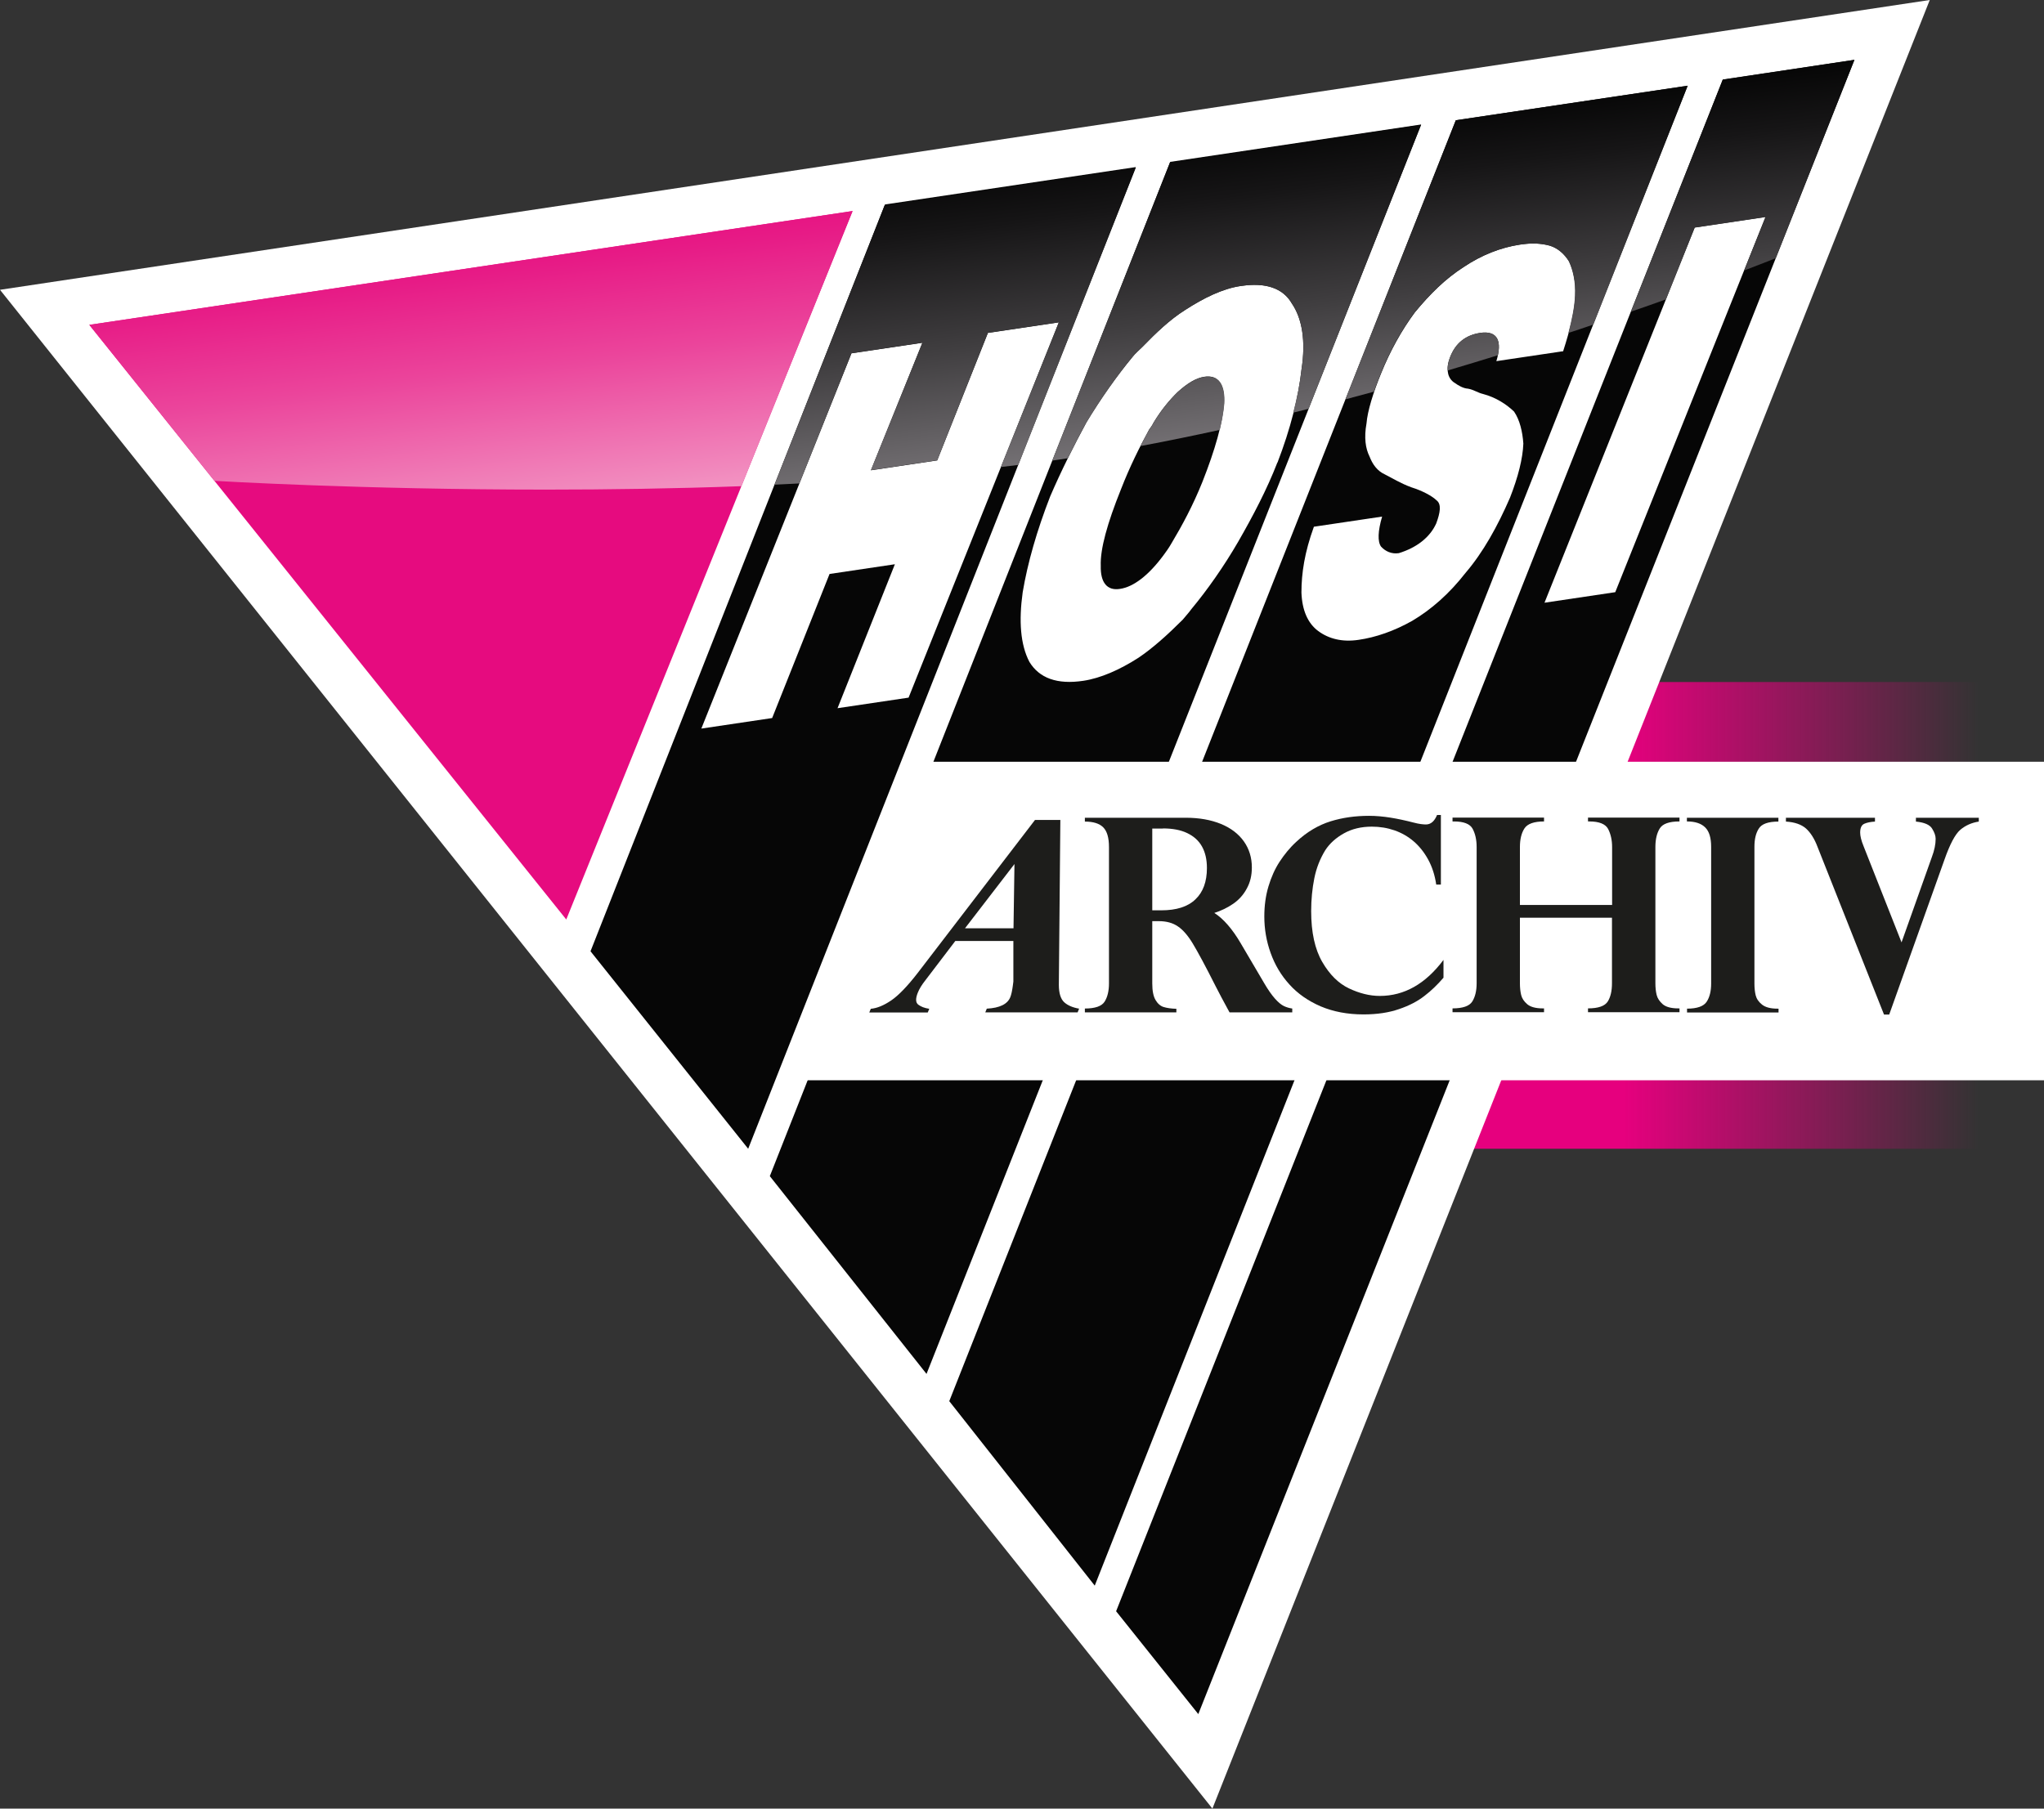 <?xml version="1.0" encoding="UTF-8"?><svg id="Ebene_2" xmlns="http://www.w3.org/2000/svg" xmlns:xlink="http://www.w3.org/1999/xlink" viewBox="0 0 149.22 132.06"><rect x="0" y="0" width="149.22" height="132.06" fill="#333333" stroke="none"/><defs><style>.cls-1{fill:#e60b7f;}.cls-2{fill:url(#Unbenannter_Verlauf_3);}.cls-3{fill:url(#linear-gradient-5);}.cls-4{fill:url(#linear-gradient-6);}.cls-5{fill:url(#linear-gradient-4);}.cls-6{fill:url(#linear-gradient-3);}.cls-7{fill:url(#linear-gradient-2);}.cls-8{fill:url(#linear-gradient);}.cls-9{fill:#1d1d1b;}.cls-10{fill:#060606;}.cls-11{fill:#fff;}</style><linearGradient id="Unbenannter_Verlauf_3" x1="98.22" y1="66.84" x2="144.46" y2="66.84" gradientUnits="userSpaceOnUse"><stop offset=".44" stop-color="#e6007e"/><stop offset="1" stop-color="#e6007e" stop-opacity="0"/></linearGradient><linearGradient id="linear-gradient" x1="-352.13" y1="360.47" x2="-351.13" y2="360.47" gradientTransform="translate(16920.98 -21052.73) rotate(-97) scale(53.62 -53.62)" gradientUnits="userSpaceOnUse"><stop offset="0" stop-color="#f7c3da"/><stop offset=".14" stop-color="#f187bc"/><stop offset=".31" stop-color="#eb449b"/><stop offset=".44" stop-color="#e71b86"/><stop offset=".5" stop-color="#e60b7f"/><stop offset="1" stop-color="#e60b7f"/></linearGradient><linearGradient id="linear-gradient-2" x1="-352.13" y1="359.83" x2="-351.13" y2="359.83" gradientTransform="translate(16920.98 -21052.73) rotate(-97) scale(53.62 -53.62)" gradientUnits="userSpaceOnUse"><stop offset="0" stop-color="#928e92"/><stop offset=".04" stop-color="#848084"/><stop offset=".26" stop-color="#403e40"/><stop offset=".42" stop-color="#161516"/><stop offset=".5" stop-color="#060606"/><stop offset="1" stop-color="#060606"/></linearGradient><linearGradient id="linear-gradient-3" x1="-352.13" y1="359.54" x2="-351.13" y2="359.54" xlink:href="#linear-gradient-2"/><linearGradient id="linear-gradient-4" x1="-352.13" y1="359.44" x2="-351.13" y2="359.44" xlink:href="#linear-gradient-2"/><linearGradient id="linear-gradient-5" x1="-352.13" y1="359.06" x2="-351.13" y2="359.06" xlink:href="#linear-gradient-2"/><linearGradient id="linear-gradient-6" x1="-352.13" y1="358.74" x2="-351.13" y2="358.74" xlink:href="#linear-gradient-2"/></defs><g id="Ebene_1-2"><rect class="cls-2" x="98.22" y="49.8" width="46.24" height="34.08"/><polygon class="cls-11" points="0 21.16 88.51 132.06 140.88 0 0 21.16"/></g><g id="Ebene_2-2"><polygon class="cls-1" points="41.34 67.14 6.52 23.72 62.24 15.41 41.34 67.14"/><path class="cls-10" d="M64.61,14.92l-21.5,54.54,11.51,14.42L82.92,12.2l-18.31,2.73ZM61.14,51.72l4.19-10.52-4.77.71-4.19,10.52-5.17.77,10.96-27.4,5.18-.77-3.76,9.31,4.84-.72,3.7-9.31,5.18-.77-10.97,27.4-5.18.77Z"/><path class="cls-10" d="M87.92,27.51c-.6.09-1.22.46-1.94,1.11-.59.57-1.22,1.33-1.76,2.23-.11.22-.22.37-.33.52-.69,1.26-1.42,2.72-2.06,4.37-.99,2.46-1.52,4.36-1.47,5.58-.03,1.22.47,1.83,1.4,1.68.99-.14,2.09-.99,3.16-2.43.17-.23.4-.54.61-.91.76-1.27,1.56-2.75,2.25-4.47.94-2.38,1.47-4.28,1.58-5.72.07-1.37-.39-2.12-1.44-1.96Z"/><path class="cls-10" d="M85.43,11.82l-29.23,74.06,11.44,14.44L103.75,9.09l-18.32,2.73ZM93.25,33.78c-.76,1.96-1.79,3.92-2.86,5.78-1.03,1.78-2.26,3.53-3.41,4.91-.22.31-.46.55-.63.77-1.12,1.12-2.2,2.09-3.24,2.79-1.37.88-2.76,1.49-4.02,1.68-1.93.29-3.22-.2-3.94-1.38-.66-1.26-.78-3-.49-5.08.36-2.15,1.03-4.49,2.01-7.01.81-1.88,1.7-3.65,2.65-5.41,1.04-1.72,2.21-3.38,3.36-4.77.17-.23.47-.48.71-.72,1-1.03,2.01-2,3.12-2.7,1.36-.88,2.75-1.57,4.08-1.76,1.79-.27,3.07.15,3.72,1.28.76,1.11,1.02,2.76.71,4.78-.23,2.07-.8,4.35-1.76,6.84Z"/><path class="cls-10" d="M106.28,8.78l-36.98,93.53,10.62,13.47L123.2,6.26l-16.92,2.52ZM114.08,25.65l-4.84.72c.46-1.49.07-2.25-1.19-2.06-1.06.16-1.79.75-2.18,1.75-.2.5-.22.84-.16,1.17.04.27.22.58.51.74.23.17.6.39.95.41.41.07.72.3,1.07.38.99.26,1.74.77,2.29,1.29.42.61.62,1.47.68,2.34-.04,1.09-.38,2.43-.97,3.94-.91,2.1-1.98,4.02-3.25,5.5-1.2,1.54-2.51,2.68-3.89,3.5-1.31.74-2.66,1.21-3.92,1.39-1.2.18-2.18-.08-2.94-.64-.77-.57-1.18-1.52-1.23-2.81,0-1.42.23-2.94.91-4.81l4.98-.74c-.31,1.06-.34,1.82-.08,2.19.32.35.77.56,1.3.48,1.3-.4,2.27-1.15,2.73-2.17.29-.78.4-1.41.02-1.69-.31-.3-.98-.68-1.84-.95-.79-.29-1.39-.67-1.91-.93-.58-.26-.92-.75-1.14-1.32-.29-.58-.41-1.37-.22-2.41.07-.89.48-2.24,1.08-3.69.64-1.58,1.49-3.13,2.46-4.43,1.09-1.32,2.21-2.44,3.57-3.31,1.3-.87,2.7-1.42,4.1-1.63.86-.13,1.55-.1,2.19.08.57.18,1.04.58,1.39,1.14.3.64.5,1.49.45,2.51-.04,1.1-.38,2.5-.89,4.07Z"/><path class="cls-10" d="M125.77,5.81l-44.29,111.84,6,7.51L135.38,4.37l-9.61,1.44ZM112.75,44.02l10.97-27.41,5.17-.77-10.97,27.4-5.17.77Z"/><path class="cls-8" d="M62.24,15.41L6.52,23.72l9.13,11.39c.21.01,10.66.64,24.23.64,4.49,0,9.33-.07,14.25-.25l8.11-20.08Z"/><path class="cls-7" d="M82.9,12.25l-18.32,2.75-8.04,20.39c.61-.03,1.21-.06,1.82-.09l3.8-9.51,5.18-.77-3.76,9.31,4.84-.72,3.7-9.31,5.18-.77-4.23,10.57c.43-.05.85-.1,1.27-.15l8.58-21.72Z"/><path class="cls-6" d="M88.18,27.5c-.08,0-.17,0-.26.02-.6.09-1.22.46-1.94,1.11-.59.57-1.22,1.33-1.76,2.23-.11.22-.22.37-.33.52-.21.38-.42.78-.63,1.19,1.93-.36,3.87-.76,5.79-1.18.17-.71.28-1.35.33-1.91.07-1.25-.31-1.98-1.18-1.98Z"/><path class="cls-5" d="M103.74,9.12l-18.33,2.75-8.59,21.76c.38-.05.76-.11,1.13-.17.44-.89.89-1.76,1.37-2.63,1.04-1.72,2.21-3.38,3.36-4.77.17-.23.47-.48.71-.72,1-1.03,2.01-2,3.12-2.7,1.36-.88,2.75-1.57,4.08-1.76.35-.05.68-.08.99-.08,1.28,0,2.21.45,2.73,1.36.76,1.11,1.02,2.76.71,4.78-.11,1.02-.32,2.08-.61,3.19.37-.09.75-.19,1.12-.28l8.21-20.73Z"/><path class="cls-3" d="M108.41,24.28c-.11,0-.23,0-.36.03-1.06.16-1.79.75-2.18,1.75-.16.41-.2.71-.18.99,1.25-.37,2.47-.74,3.66-1.11.23-1.07-.08-1.66-.94-1.66ZM123.2,6.26l-16.92,2.52-8.06,20.38c.7-.19,1.39-.37,2.08-.56.15-.44.33-.9.52-1.37.64-1.58,1.49-3.13,2.46-4.43,1.09-1.32,2.21-2.44,3.57-3.31,1.3-.87,2.7-1.42,4.1-1.63.35-.05.67-.08.98-.08.44,0,.83.06,1.21.16.57.18,1.04.58,1.39,1.14.3.64.5,1.49.45,2.51-.03.77-.21,1.69-.48,2.72.62-.2,1.23-.41,1.82-.61l6.89-17.44Z"/><path class="cls-4" d="M135.38,4.37l-9.61,1.44-6.71,16.95c.9-.31,1.76-.61,2.56-.9l2.1-5.24,5.17-.77-1.56,3.9c1.48-.56,2.3-.9,2.31-.9l5.74-14.48Z"/><polygon class="cls-11" points="57.96 78.88 149.22 78.88 149.22 55.62 67.15 55.62 57.96 78.88"/><path class="cls-9" d="M77.41,59.86l-.11,12.05c0,.62.14,1.04.39,1.27.25.23.62.39,1.09.47l-.11.27h-6.74l.11-.27c.94-.05,1.52-.33,1.72-.85.03-.08.07-.2.1-.35.03-.15.06-.31.08-.47.02-.17.04-.27.04-.31v-2.96h-4.24l-2.17,2.85c-.27.34-.46.65-.57.93-.17.43-.16.72.04.87.2.15.46.25.8.3l-.11.27h-4.27l.11-.27c.46-.04.96-.25,1.49-.61.53-.36,1.18-1.03,1.93-2l8.57-11.18h1.84ZM70.45,67.78h3.54l.07-4.69-3.61,4.69Z"/><path class="cls-9" d="M84.57,67.26h-.45v4.55c0,.54.08.94.24,1.21.16.27.36.44.59.51.23.07.54.12.93.13v.26h-6.68v-.28c.75,0,1.23-.17,1.44-.5.21-.33.32-.78.32-1.33v-9.96c0-.68-.14-1.16-.42-1.44-.28-.28-.72-.42-1.34-.42v-.28h7.37c.97,0,1.82.15,2.56.45.73.3,1.29.73,1.68,1.28.39.55.58,1.19.58,1.9,0,.58-.12,1.09-.37,1.54-.24.45-.57.82-.99,1.11-.42.29-.88.51-1.38.67.66.42,1.31,1.16,1.93,2.22l1.7,2.89c.29.5.56.88.8,1.15s.46.45.65.54.39.15.61.18v.28h-4.58c-.44-.8-.78-1.45-1.02-1.92-.75-1.49-1.31-2.52-1.66-3.1s-.71-1-1.08-1.25c-.37-.26-.84-.39-1.41-.39ZM84.89,60.5h-.77v5.97h.65c1.11,0,1.94-.26,2.5-.8.56-.53.84-1.29.84-2.29,0-.62-.12-1.14-.36-1.57-.24-.43-.6-.75-1.08-.98-.48-.23-1.07-.34-1.77-.34Z"/><path class="cls-9" d="M105.19,64.59h-.34c-.1-.69-.3-1.3-.59-1.83s-.65-.98-1.06-1.33-.88-.62-1.4-.8-1.07-.27-1.65-.27c-.77,0-1.45.16-2.04.49s-1.04.74-1.36,1.23c-.38.62-.65,1.3-.8,2.05-.15.75-.23,1.55-.23,2.4,0,1.54.27,2.78.81,3.71.54.93,1.19,1.57,1.95,1.93.76.36,1.51.55,2.25.55,1.79,0,3.34-.88,4.65-2.63v1.3c-.43.5-.89.95-1.39,1.33-.5.39-1.11.71-1.85.96-.74.26-1.61.39-2.6.39-1.17,0-2.21-.2-3.13-.59-.92-.4-1.68-.93-2.28-1.6-.61-.67-1.06-1.43-1.37-2.3-.31-.86-.46-1.75-.46-2.66,0-.79.1-1.52.3-2.19.2-.67.47-1.28.81-1.8.34-.52.74-1.02,1.22-1.46.79-.74,1.64-1.23,2.51-1.5.87-.27,1.8-.4,2.81-.4s2.07.19,3.24.49c.41.11.71.14.91.14.35,0,.62-.23.81-.69h.28v5.08Z"/><path class="cls-9" d="M110.97,66.08h6.72v-4.23c0-.51-.1-.95-.29-1.32-.19-.36-.65-.55-1.37-.55h-.1v-.28h6.68v.28c-.75,0-1.23.17-1.44.51-.21.34-.32.79-.32,1.35v9.96c0,.31.03.59.09.84.06.25.21.48.45.69.24.2.62.3,1.12.3h.1v.28h-6.68v-.28c.75,0,1.23-.17,1.44-.5.21-.33.31-.78.31-1.33v-4.79h-6.72v4.79c0,.32.03.6.09.85.06.25.21.48.45.68.24.2.62.3,1.12.3h.1v.28h-6.68v-.28c.75,0,1.23-.17,1.44-.5.21-.33.32-.78.32-1.33v-9.96c0-.52-.1-.96-.29-1.32s-.65-.54-1.37-.54h-.1v-.28h6.68v.28c-.73,0-1.21.17-1.43.51-.22.34-.33.79-.33,1.36v4.23Z"/><path class="cls-9" d="M123.15,59.97v-.26h6.68v.28c-.74,0-1.22.17-1.43.51-.22.34-.32.78-.32,1.34v9.98c0,.32.03.6.09.85s.21.48.46.68c.25.2.62.3,1.13.3h.08v.28h-6.68v-.28c.73,0,1.21-.17,1.43-.5.22-.33.33-.78.33-1.33v-9.98c0-.66-.14-1.13-.43-1.42-.29-.29-.73-.44-1.33-.44Z"/><path class="cls-9" d="M144.46,59.71v.28c-.52.08-.97.28-1.35.6-.38.33-.76,1.05-1.16,2.19l-4.03,11.3h-.38l-4.84-12.21c-.23-.62-.52-1.07-.85-1.37-.34-.3-.83-.47-1.47-.51v-.28h6.5v.28c-.32.02-.58.07-.78.16-.2.09-.3.3-.3.65,0,.24.08.58.25.99l2.77,7.02,2.21-6.22c.19-.5.28-.94.28-1.34,0-.23-.09-.48-.26-.75-.17-.28-.57-.45-1.18-.51v-.28h4.6Z"/></g></svg>